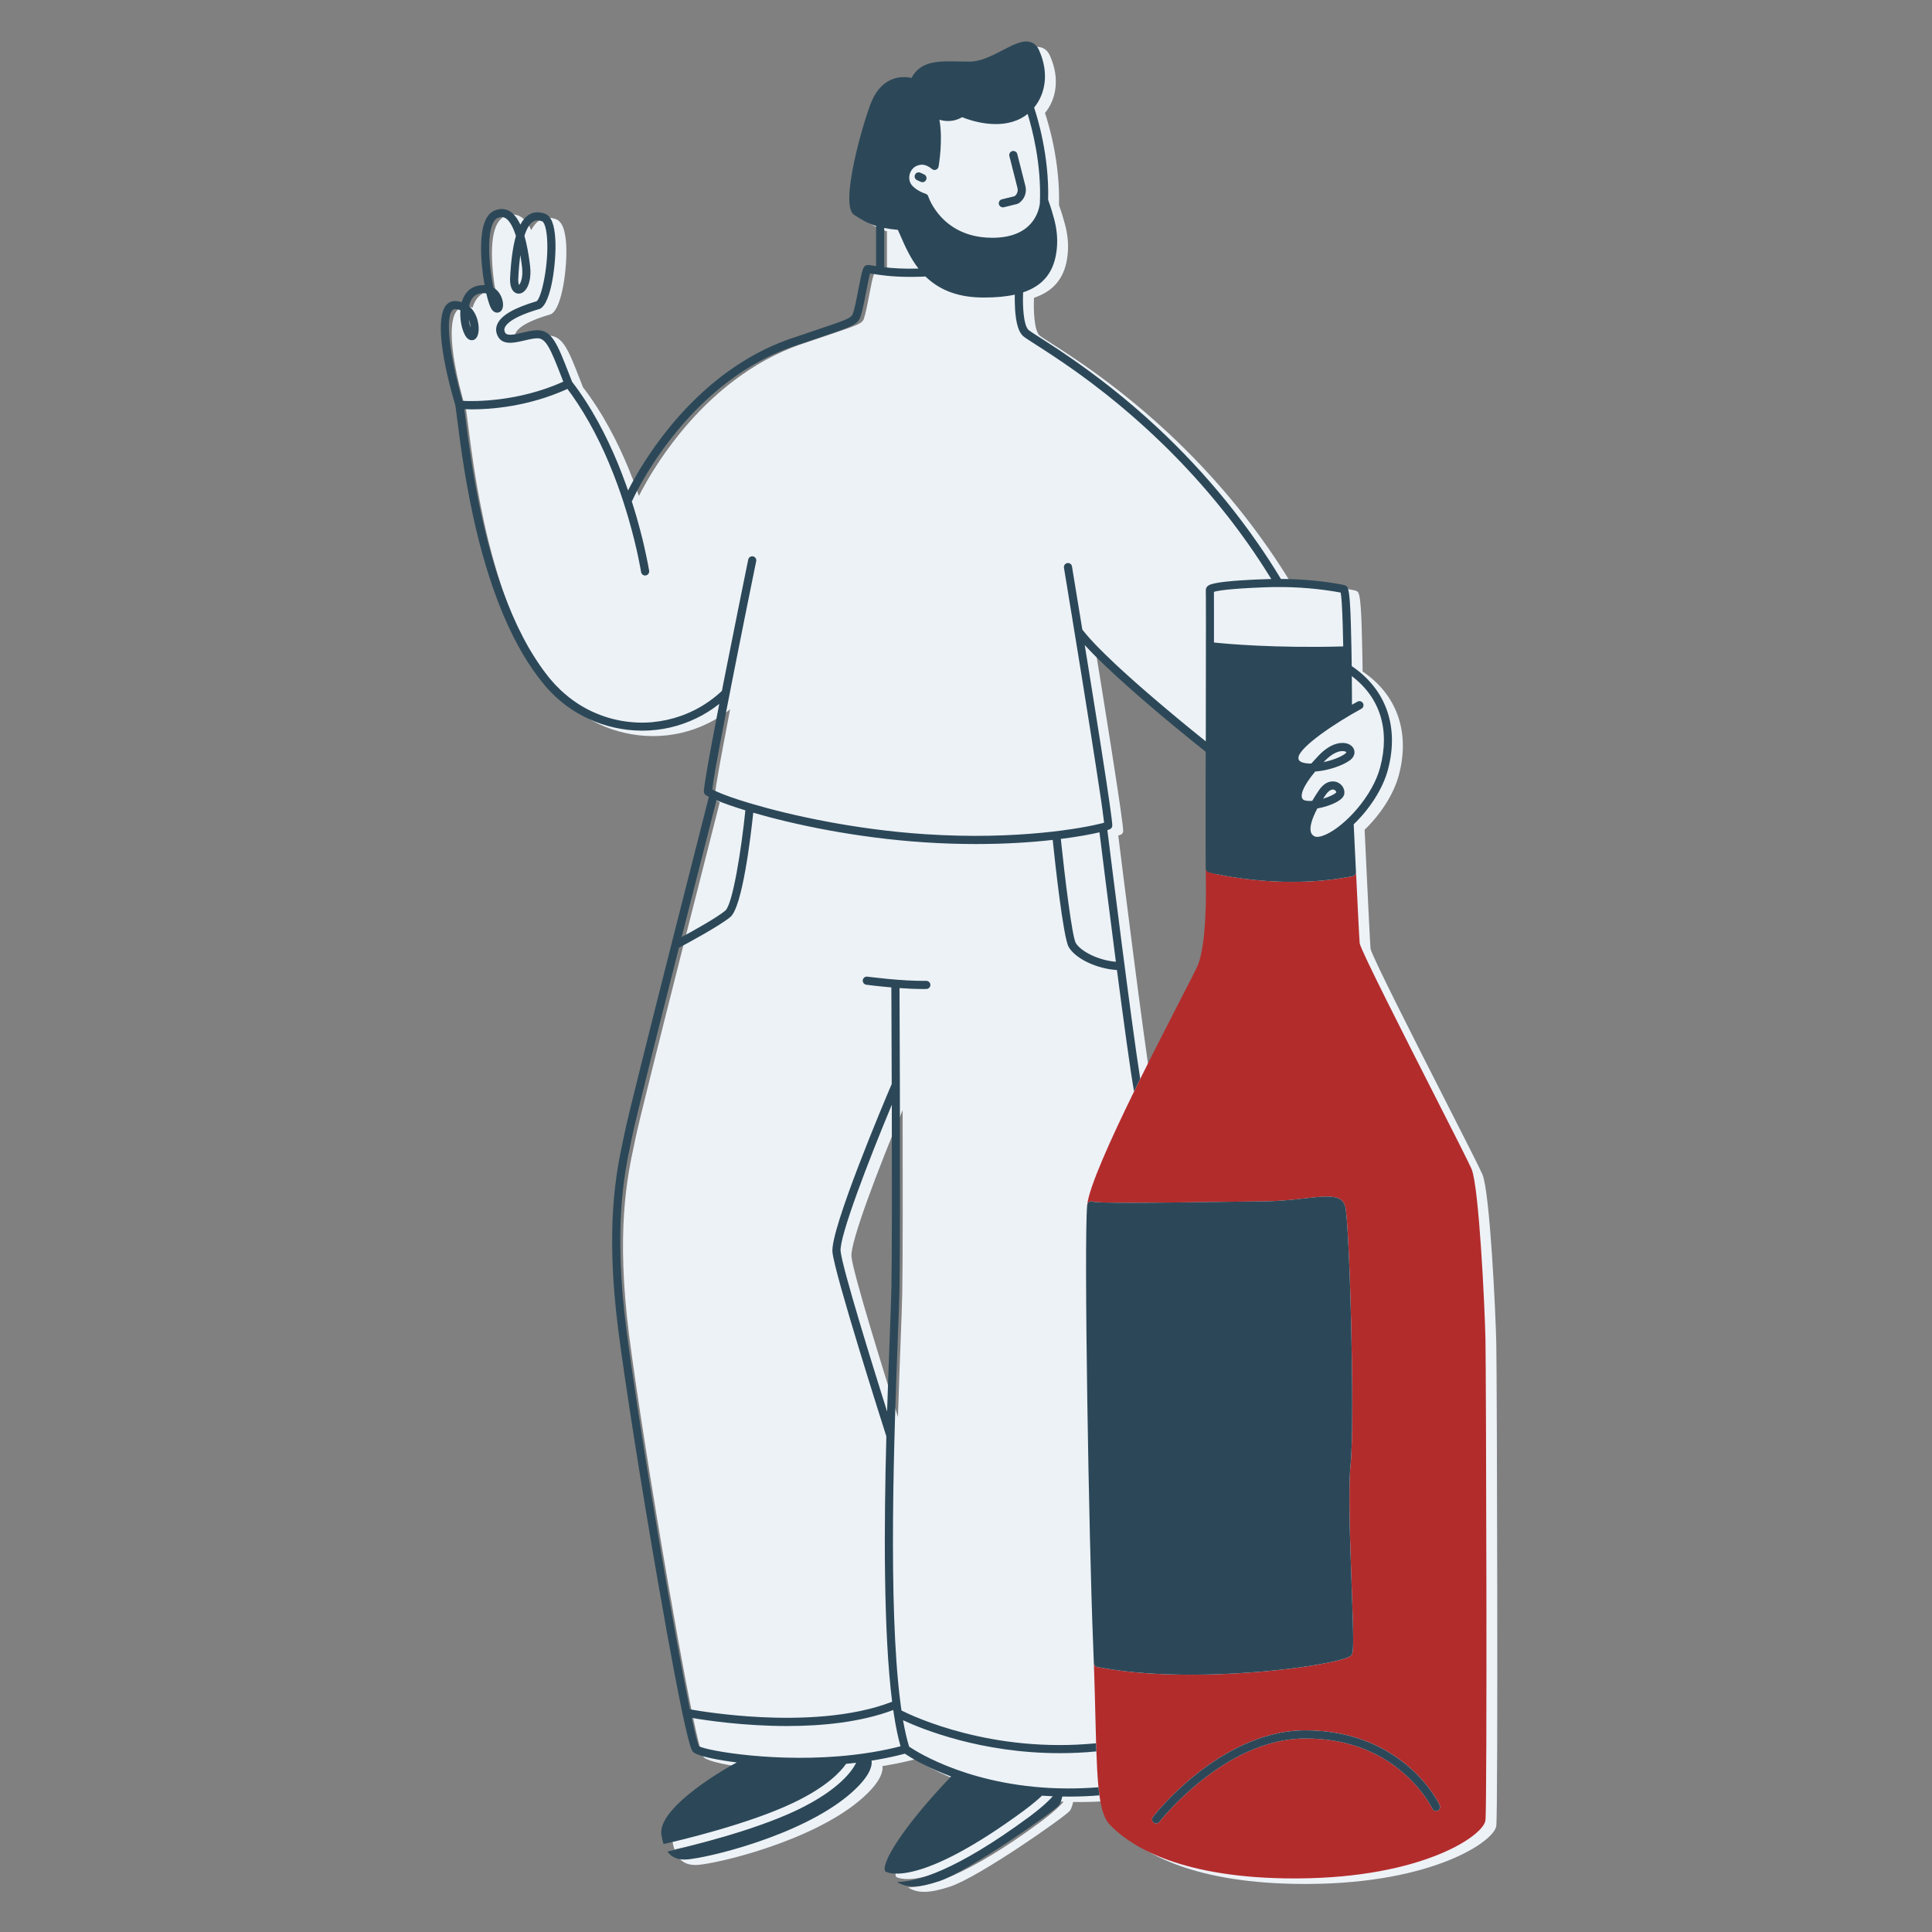 <?xml version="1.0" encoding="UTF-8"?>
<svg xmlns="http://www.w3.org/2000/svg" version="1.1" viewBox="0 0 800 800">
  <rect x="0" y="0" width="800" height="800" fill="#808080" stroke="none"/>
  <defs>
    <style>
      .cls-1 {
        fill: #2c4858;
      }

      .cls-2 {
        fill: #edf2f7;
      }

      .cls-3 {
        fill: #b32c2c;
      }
    </style>
  </defs>
  <!-- Generator: Adobe Illustrator 28.7.0, SVG Export Plug-In . SVG Version: 1.2.0 Build 45)  -->
  <g>
    <g id="Layer_1">
      <g>
        <path class="cls-2" d="M619.6,556.96c-.3-13.97-2.67-63.32-5.76-70.65-1.04-2.49-7.28-14.74-15.17-30.24-12.18-23.94-30.58-60.1-31.16-63.22-.19-2.27-.9-16.71-1.51-29.43v-.04c-.46-9.55-.87-18.11-.94-19.8,6.23-5.98,11.97-14.34,14.18-22.65,4.71-17.7-.75-33.26-15.01-42.87-.03-2.1-.07-4.26-.1-6.43v-.14c-.07-4.17-.16-7.68-.25-10.63-.11-3.85-.25-6.78-.4-8.98-.46-6.62-1.08-6.87-1.94-7.21-.4-.17-1.17-.38-4.02-.84-7.37-1.19-14.95-1.82-22.61-1.85-1.57-2.6-3.17-5.15-4.78-7.63-1.55-2.37-3.11-4.7-4.69-6.98-2.14-3.1-4.32-6.1-6.51-9.02-4.15-5.53-8.36-10.73-12.6-15.63-2.66-3.08-5.33-6.05-7.99-8.88-4.85-5.18-9.68-9.97-14.38-14.36-3.33-3.11-6.59-6.02-9.77-8.75-6.64-5.69-12.89-10.57-18.5-14.69-4.82-3.55-9.17-6.54-12.84-8.99-2.94-1.95-5.47-3.57-7.47-4.85-2.39-1.53-4.66-2.98-5.07-3.41-.47-.51-.87-1.34-1.17-2.37-.7-2.35-.99-5.78-1.05-9.01-.02-1.45,0-2.85.06-4.1,8.62-2.89,13.06-8.79,13.96-18.14.39-3.98,0-8.14-1.15-12.36-1.27-4.66-2.19-7.14-2.45-7.84.49-18.24-4.49-34.27-5.81-38.17,4.54-5.52,6.35-14.09,2.09-23.67-.76-1.73-1.91-2.87-3.38-3.39-3.21-1.12-7.16.92-11.72,3.29-4.27,2.21-9.11,4.73-13.65,4.73-1.56,0-3.06-.03-4.47-.06-8.76-.17-15.79-.3-19.65,6.82-1.84-.4-5.11-.75-8.53.78-3.81,1.71-6.7,5.24-8.59,10.46-2.79,7.74-5.62,18.1-7.19,26.39-3.19,16.71-.26,18.56.84,19.26,2.69,1.7,5.15,3.25,8.82,4.39v16.64c-.46-.07-.87-.13-1.24-.2-1.45-.25-2.06-.35-2.64-.2-1.51.37-1.83,1.62-3.47,10.12-.24,1.25-.48,2.51-.72,3.7-.34,1.72-.69,3.3-1.01,4.49l-.16.56c-.48,1.81-.67,2.53-3.76,3.83-2.03.86-5.35,1.98-10.83,3.83-2.55.85-5.53,1.87-8.99,3.05-4.76,1.48-9.28,3.33-13.54,5.43-5.36,2.63-10.32,5.69-14.9,8.99-6.21,4.47-11.72,9.42-16.55,14.42-2.82,2.93-5.42,5.89-7.78,8.78-4.35,5.33-7.9,10.45-10.7,14.86-2.22,3.52-3.96,6.57-5.21,8.92-.47.88-.88,1.66-1.21,2.33-.27-.78-.55-1.56-.83-2.36-1.06-2.93-2.21-5.97-3.47-9.03-2.3-5.56-4.96-11.26-8.01-16.84-1.63-2.98-3.37-5.92-5.24-8.8-1.75-2.73-3.63-5.39-5.61-7.97-.46-1.18-.9-2.31-1.33-3.39-4.65-11.97-6.99-17.97-12.93-17.97-1.99,0-4.17.51-6.27,1.01-3.89.91-6.5,1.4-7.24-.08-.37-.73-.39-1.37-.09-2.07.64-1.48,3.36-4.45,14.31-7.65.09-.02.18-.06.26-.1,4.76-2.31,6.82-19.84,6.35-28.61-.34-6.3-1.73-9.81-4.28-10.74-2.65-.95-4.9-.79-6.88.54-1.27.84-2.37,2.16-3.33,3.98-1.28-2.76-2.79-4.63-4.54-5.63-1.91-1.08-4.1-1.12-6.34-.12-2.58,1.15-4.26,4.19-4.98,9.05-.73,4.94-.49,12.05.67,19.47.08.54.21,1.34.38,2.28-.8-.04-1.64,0-2.51.17-3.44.63-5.89,3.07-6.96,6.88-.66-.22-1.35-.37-2.07-.45-1.81-.18-3.36.43-4.48,1.78-1.83,2.2-5.1,10.64,3.94,41.57,0,.02.01.04.01.07.21,1.44.45,3.37.75,5.72.12,1,.26,2.08.42,3.22.48,3.81,1.09,8.42,1.89,13.59.44,2.85.93,5.87,1.48,9.02.81,4.57,1.75,9.44,2.84,14.46.65,2.94,1.36,5.96,2.12,9,.94,3.75,1.99,7.55,3.14,11.35.91,3.05,1.89,6.09,2.94,9.11,1.3,3.74,2.72,7.44,4.25,11.07,1.31,3.09,2.71,6.12,4.19,9.08,2.38,4.71,4.99,9.2,7.87,13.38,1.54,2.24,3.16,4.37,4.84,6.4.72.88,1.47,1.72,2.25,2.53,3.34,3.54,7.08,6.56,11.17,9.01t.02.01c6.38,3.82,13.56,6.28,21.14,7.16,2.02.22,4.03.35,6.05.35,7.82,0,15.44-1.75,22.4-5.14h.01c3.26-1.57,6.37-3.51,9.28-5.79.07-.06.12-.1.19-.15-.42,2.12-.82,4.21-1.2,6.26-.61,3.11-1.17,6.11-1.69,8.93-.78,4.1-1.46,7.82-2,10.98-.71,4.02-1.2,7.14-1.4,8.93-.06.46-.09.84-.1,1.12-.02.55.24,1.08.67,1.42.34.25.81.54,1.42.85-1.63,6.42-8.33,32.66-15.43,60.72,0,.02-.01.04-.01.07-.04.11-.07.24-.1.36h0c-8.83,34.87-18.26,72.38-19.36,78.05-.2,1.01-.44,2.14-.71,3.38-2.6,12.28-7.45,35.15-1.89,78.34,2.88,22.39,9.43,64.02,16.32,103.61,2.89,16.6,5.19,29.3,7.05,39,1.27,6.65,2.33,11.91,3.2,16.06,3.15,14.86,4.05,15.63,4.51,16.02,1.23,1.06,5.78,2.35,12.51,3.44,1.69.27,3.52.54,5.46.78-9.75,5.21-32.77,19.85-31.22,29.91.22,1.48.54,2.78.93,3.88,6.53-1.47,35.23-8.24,53.75-17.1,13.75-6.57,19.52-12.8,21.8-16.11,1.39-.12,2.78-.28,4.17-.45-1.37,2.89-6.66,11.07-24.51,19.61-18.13,8.66-45.67,15.34-53.64,17.16,2.54,3.48,6.32,3.59,9.65,3.1l.31-.04c11.99-1.63,50.47-11.64,68.42-29.45,6.06-6,6.42-9.69,6.15-11.26,1.12-.18,2.25-.37,3.36-.57,3.53-.64,7.01-1.4,10.44-2.31,1.8,1.23,7.12,4.61,15.75,8.11,1.08.44,2.2.89,3.38,1.33-19.74,20.61-29.41,36.31-27.19,39.35,1.34.76,14.28,6.49,57.47-25.3,3.63-2.73,5.94-4.73,7.39-6.1,1.45.1,2.92.18,4.43.24-1.04,1.27-3.69,3.98-9.81,8.57-30.33,22.33-46.53,26.88-54.65,26.92,3.94,2.45,8.65,2.56,17.4-.31,12.01-3.94,47.53-28.87,49.67-31.43.65-.93,1.08-2.4,1.33-3.63.89.01,1.79.02,2.7.02h.74c3.82-.02,7.8-.17,11.93-.51.81,5.88,2.08,9.83,4.2,12.08.36.38.74.76,1.15,1.16,8.66,8.46,29.37,21.2,75.45,21.2.56,0,1.15-.01,1.72-.01,51.05-.35,76.32-17.5,77.32-23.96.79-5.11.29-186.33.02-199.15ZM373.6,535.49c-.08,4.18-.34,11.08-.67,19.8-.34,8.89-.74,19.65-1.11,31.45-5.91-18.76-18.55-59.41-19.25-66.41-.6-5.9,11.38-37.07,21.2-60.64.07,28.85.08,62.37-.17,75.8ZM462.4,278.17c3.08,2.92,6.42,5.97,9.82,8.99h.01c13.57,12.06,28.16,23.71,31.52,26.37-.03,21.97-.06,42.31,0,48.28v.04c.01.55.01.97.02,1.26.44,19.49-.82,33.46-3.54,39.38-.9,1.94-3.43,6.87-6.93,13.68-4.64,9.02-10.71,20.81-16.65,32.81-3.66-23.09-12.25-92.18-13.6-102.99.63-.2,1.04-.37,1.25-.49.48-.3.79-.84.79-1.43,0-.97-.44-4.42-1.17-9.53-.37-2.61-.82-5.64-1.33-9-.69-4.49-1.47-9.56-2.31-14.95-.45-2.91-.93-5.91-1.42-8.97-.75-4.75-1.53-9.62-2.31-14.46-.48-3.02-.97-6.03-1.45-8.99-.48-3.01-.97-5.96-1.43-8.82,2.47,2.71,5.45,5.7,8.73,8.82Z"></path>
        <path class="cls-3" d="M615.1,554.71c-.3-13.97-2.67-63.32-5.76-70.65-1.05-2.49-7.28-14.74-15.17-30.24-12.18-23.94-30.58-60.1-31.16-63.22-.19-2.27-.9-16.71-1.51-29.43,0,.8-.56,1.51-1.37,1.66-.64.12-1.27.25-1.91.35-8.08,1.45-15.96,1.97-23.18,1.97-15.27,0-27.57-2.35-32.36-3.42-1.37-.3-2.12-.51-2.17-.52-.74-.2-1.24-.88-1.25-1.61.01.55.01.97.02,1.26.44,19.49-.82,33.46-3.54,39.38-.9,1.94-3.43,6.87-6.93,13.68-4.64,9.02-10.71,20.81-16.65,32.81-.85,1.73-1.71,3.46-2.55,5.2-9.82,20.05-18.68,39.67-19.41,46.97.04-.24.12-.46.26-.67.46-.72,1.38-.97,2.14-.62.24.06.64.11,1.19.16,6.6.56,34.34.16,51.5-.09,7.23-.1,13.64-.19,18.02-.22,6.47-.04,12.35-.71,17.07-1.24,9.06-1.03,15.04-1.71,16.57,3,1.17,3.6,2.16,32.61,2.55,49.19.53,21.97.74,48.8-.26,58.25-1.01,9.66-.2,31.69.44,49.38.88,23.89.88,28-.03,29.32-1.97,2.82-33.77,8.11-66.49,8.11-12.69,0-25.5-.8-36.77-2.83-.71-.12-1.4-.26-2.09-.39-.78-.16-1.34-.83-1.36-1.61.06,1.64.11,3.25.16,4.83.2,5.99.34,11.55.46,16.7.1,4.18.2,8.07.31,11.65.03,1.16.07,2.28.11,3.37.2,5.76.46,10.69.87,14.84.11,1.18.25,2.29.39,3.35.81,5.88,2.08,9.83,4.2,12.08.36.38.74.76,1.15,1.16,8.66,8.46,29.37,21.2,75.45,21.2.56,0,1.15-.01,1.72-.01,51.05-.35,76.32-17.5,77.32-23.96.79-5.11.29-186.33.02-199.15ZM595.36,749.73c-.84.39-1.84.03-2.25-.81-.03-.08-3.53-7.43-11.79-14.64-10.93-9.57-24.63-14.42-40.71-14.42h-.39c-33.21.16-59.88,34.19-60.15,34.53-.33.44-.83.66-1.34.66-.36,0-.72-.12-1.02-.36-.74-.56-.88-1.62-.3-2.36.28-.36,7.01-9.02,18.11-17.82,10.3-8.18,26.43-17.93,44.68-18.02h.4c21.15,0,35.08,8.34,43.07,15.36,8.73,7.68,12.35,15.32,12.5,15.64.39.84.03,1.84-.81,2.24Z"></path>
        <g>
          <path class="cls-1" d="M421.23,63.79c-.22-.91-1.15-1.45-2.05-1.23-.9.22-1.45,1.15-1.22,2.05l3.36,13.26c.31,1.27-.16,2.58-1.19,3.36l-5.28,1.31c-.9.22-1.45,1.13-1.22,2.05.19.76.88,1.27,1.63,1.27.13,0,.27-.01.42-.04l5.56-1.38c.18-.05.35-.12.49-.21,2.4-1.53,3.56-4.42,2.87-7.18l-3.36-13.25Z"></path>
          <path class="cls-1" d="M452.64,680.81c.11,2.65.2,5.24.29,7.74v.08c.02.78.58,1.45,1.36,1.61.69.13,1.38.27,2.09.39,11.27,2.03,24.08,2.83,36.77,2.83,32.72,0,64.52-5.29,66.49-8.11.91-1.31.91-5.43.03-29.32-.64-17.69-1.45-39.71-.44-49.38,1-9.45.79-36.28.26-58.25-.39-16.57-1.38-45.59-2.55-49.19-1.54-4.71-7.52-4.03-16.58-3-4.72.53-10.6,1.19-17.07,1.24-4.38.03-10.8.12-18.02.22-17.16.25-44.9.65-51.5.09-.55-.04-.96-.1-1.19-.16-.75-.35-1.67-.1-2.13.62-.13.21-.21.44-.26.67-.01.03-.01.06-.01.08-1.42,15.22.7,138.78,2.46,181.83Z"></path>
          <path class="cls-1" d="M559.72,275.8c-.03-2.1-.07-4.26-.1-6.43v-.13c-.07-4.17-.16-7.68-.25-10.63-.11-3.85-.25-6.78-.4-8.98-.46-6.62-1.08-6.87-1.94-7.21-.4-.17-1.17-.38-4.02-.84-7.37-1.19-14.95-1.82-22.61-1.85-1.57-2.6-3.17-5.15-4.78-7.63-1.55-2.37-3.11-4.7-4.69-6.98-2.14-3.1-4.31-6.1-6.51-9.02-4.15-5.53-8.36-10.73-12.6-15.63-2.66-3.08-5.33-6.05-7.99-8.88-4.85-5.18-9.68-9.97-14.38-14.36-3.33-3.11-6.59-6.02-9.77-8.75-6.64-5.69-12.89-10.57-18.5-14.69-4.82-3.55-9.17-6.54-12.84-8.99-2.94-1.96-5.47-3.57-7.47-4.85-2.39-1.53-4.66-2.98-5.07-3.41-.47-.51-.87-1.34-1.17-2.37-.7-2.35-.99-5.78-1.04-9.01-.02-1.45,0-2.85.06-4.1,8.62-2.89,13.06-8.79,13.96-18.14.39-3.98,0-8.14-1.15-12.36-1.27-4.66-2.19-7.14-2.45-7.84.49-18.24-4.49-34.27-5.81-38.17,4.54-5.52,6.35-14.09,2.09-23.67-.76-1.73-1.91-2.87-3.38-3.39-3.21-1.12-7.16.92-11.72,3.29-4.27,2.21-9.11,4.73-13.65,4.73-1.56,0-3.06-.03-4.47-.06-8.76-.17-15.79-.3-19.65,6.82-1.84-.4-5.11-.75-8.53.78-3.81,1.71-6.7,5.24-8.59,10.46-2.79,7.74-5.62,18.1-7.19,26.39-3.19,16.71-.26,18.56.84,19.26,2.69,1.7,5.15,3.25,8.82,4.39v16.64c-.46-.07-.87-.14-1.24-.2-1.45-.25-2.06-.35-2.64-.2-1.51.37-1.83,1.62-3.47,10.12-.24,1.25-.48,2.51-.72,3.7-.34,1.72-.69,3.3-1.01,4.49l-.16.56c-.48,1.81-.67,2.53-3.76,3.83-2.03.86-5.35,1.98-10.83,3.83-2.55.85-5.53,1.87-8.99,3.05-4.76,1.48-9.28,3.33-13.54,5.43-5.36,2.63-10.32,5.69-14.9,8.99-6.21,4.47-11.72,9.42-16.55,14.42-2.82,2.93-5.42,5.89-7.78,8.78-4.35,5.33-7.9,10.45-10.7,14.86-2.22,3.52-3.96,6.57-5.21,8.92-.47.88-.88,1.66-1.21,2.33-.27-.78-.55-1.56-.83-2.36-1.06-2.93-2.21-5.97-3.47-9.03-2.3-5.56-4.96-11.26-8.01-16.84-1.63-2.98-3.37-5.92-5.24-8.8-1.75-2.73-3.63-5.39-5.61-7.97-.46-1.18-.9-2.31-1.33-3.39-4.65-11.97-6.99-17.97-12.93-17.97-1.99,0-4.17.51-6.27,1.01-3.89.91-6.5,1.4-7.24-.08-.37-.73-.39-1.37-.09-2.07.64-1.48,3.36-4.45,14.31-7.65.09-.02.18-.06.26-.1,4.76-2.31,6.82-19.84,6.35-28.61-.34-6.3-1.73-9.81-4.28-10.74-2.65-.95-4.9-.79-6.88.54-1.27.84-2.37,2.16-3.33,3.98-1.28-2.76-2.79-4.63-4.54-5.63-1.91-1.08-4.1-1.12-6.34-.12-2.58,1.15-4.26,4.19-4.98,9.05-.73,4.94-.49,12.05.67,19.47.08.54.21,1.34.38,2.28-.8-.04-1.64,0-2.51.17-3.44.63-5.89,3.07-6.96,6.88-.66-.22-1.35-.37-2.07-.45-1.81-.18-3.36.43-4.48,1.78-1.83,2.2-5.1,10.64,3.94,41.57,0,.02.01.04.01.07.21,1.44.45,3.37.75,5.72.12,1,.26,2.08.42,3.22.48,3.81,1.09,8.42,1.89,13.59.44,2.85.93,5.87,1.48,9.02.81,4.57,1.75,9.44,2.84,14.46.65,2.94,1.36,5.96,2.12,9,.94,3.75,1.99,7.55,3.14,11.35.91,3.05,1.89,6.09,2.94,9.11,1.3,3.74,2.72,7.44,4.25,11.07,1.31,3.09,2.71,6.12,4.19,9.08,2.38,4.71,4.99,9.2,7.87,13.38,1.54,2.24,3.16,4.37,4.84,6.4.72.88,1.47,1.72,2.25,2.53,3.34,3.54,7.08,6.56,11.17,9.01t.02.01c6.38,3.82,13.56,6.28,21.14,7.16,2.02.22,4.03.35,6.05.35,7.82,0,15.44-1.75,22.4-5.14h.01c3.26-1.57,6.37-3.51,9.28-5.79.07-.06.12-.1.19-.15-.42,2.12-.82,4.21-1.2,6.26-.61,3.11-1.17,6.11-1.69,8.93-.78,4.1-1.46,7.82-2,10.98-.71,4.02-1.2,7.14-1.4,8.93-.06.46-.09.84-.1,1.12-.02.55.24,1.08.67,1.42.34.25.81.54,1.42.85-1.63,6.42-8.33,32.66-15.43,60.72,0,.02-.01.04-.01.07-.04.11-.07.24-.1.36h0c-8.83,34.87-18.26,72.38-19.36,78.05-.2,1.01-.44,2.14-.71,3.38-2.6,12.28-7.45,35.15-1.89,78.34,2.88,22.39,9.43,64.02,16.32,103.61,2.89,16.6,5.19,29.3,7.05,39,1.27,6.65,2.33,11.91,3.2,16.06,3.15,14.86,4.05,15.63,4.51,16.02,1.22,1.06,5.78,2.35,12.51,3.44,1.69.27,3.52.54,5.46.78-9.75,5.21-32.77,19.85-31.22,29.91.22,1.48.54,2.78.93,3.88,6.53-1.47,35.23-8.24,53.75-17.1,13.75-6.57,19.52-12.8,21.8-16.11,1.39-.12,2.78-.28,4.17-.45-1.37,2.89-6.66,11.07-24.51,19.61-18.13,8.66-45.67,15.34-53.64,17.16,2.54,3.48,6.32,3.59,9.65,3.1l.31-.04c11.99-1.63,50.47-11.64,68.42-29.45,6.06-6,6.42-9.69,6.15-11.26,1.12-.18,2.25-.37,3.36-.57,3.53-.64,7.01-1.4,10.44-2.31,1.8,1.23,7.12,4.61,15.75,8.11,1.08.44,2.2.89,3.38,1.33-19.74,20.61-29.41,36.31-27.19,39.35,1.34.76,14.28,6.49,57.47-25.3,3.63-2.73,5.94-4.73,7.39-6.1,1.45.1,2.92.18,4.43.24-1.05,1.27-3.69,3.98-9.81,8.57-30.33,22.33-46.53,26.88-54.65,26.92,3.94,2.45,8.65,2.56,17.4-.31,12.01-3.94,47.53-28.87,49.67-31.43.65-.93,1.08-2.4,1.33-3.63.89.01,1.79.02,2.7.02h.74c3.82-.02,7.8-.17,11.93-.51-.15-1.06-.28-2.17-.39-3.35-4.52.36-8.86.51-13.01.49-38.66-.19-61.97-15-65.38-17.32-.96-3.1-1.79-6.78-2.52-10.92,8.19,3.8,32.53,13.63,64.86,13.63,4.88,0,9.96-.21,15.18-.73-.04-1.09-.08-2.21-.11-3.37-43.04,4.23-75.4-10.97-80.57-13.56-.13-.88-.26-1.78-.38-2.69,0-.07-.01-.12-.02-.19-5.35-40.66-2.55-113.95-1.09-152.2.34-8.75.6-15.65.67-19.88.27-14.75.22-53.7.15-84.12v-.03c-.06-21.1-.13-38.08-.15-40.04,3.21.22,6.61.39,9.73.39.47,0,.94,0,1.4-.01.93-.02,1.67-.79,1.65-1.72-.01-.92-.81-1.65-1.71-1.65-9.98.18-24.25-1.73-24.38-1.74-.92-.13-1.78.52-1.9,1.44-.12.93.53,1.78,1.45,1.9.33.05,4.76.63,10.39,1.12,0,.03-.01.06-.01.09,0,.42.09,17.88.15,39.89-3.2,7.51-25.47,60.21-24.54,69.6.93,9.25,20.64,71.06,22.32,76.31-.98,36.86-1.24,80.94,2.39,109.89-17,6.62-38.77,7.15-54.21,6.39-14.38-.71-26.03-2.62-29.53-3.25-.85-4.14-1.81-8.96-2.83-14.31-7.5-39.2-18.84-107.13-23.47-143.04-5.48-42.61-.71-65.12,1.85-77.21.27-1.26.51-2.4.71-3.43,1.08-5.51,10.41-42.66,19.19-77.35,3.19-1.69,16.59-8.88,21.28-12.72,5-4.09,8.47-33.35,9.51-43.2,16.82,4.88,42.44,10.38,70.74,12.25,7.62.51,14.81.72,21.52.72,12.37,0,23.09-.73,31.73-1.71.99,9.52,4.37,40.5,6.63,44.36,2.84,4.84,11.59,9,19.97,9.52h0c2.82,21.59,5.67,42.6,7.09,50.26.84-1.74,1.7-3.47,2.55-5.2-3.66-23.09-12.25-92.18-13.6-102.99.63-.2,1.05-.37,1.25-.49.48-.3.79-.84.79-1.43,0-.97-.44-4.42-1.17-9.53-.37-2.61-.82-5.64-1.33-9-.69-4.49-1.47-9.56-2.31-14.95-.45-2.91-.93-5.91-1.42-8.97-.75-4.75-1.53-9.62-2.31-14.46-.48-3.02-.97-6.03-1.45-8.99-.48-3.01-.97-5.96-1.43-8.82,2.47,2.71,5.45,5.7,8.73,8.82,3.08,2.92,6.42,5.97,9.82,8.99h.01c13.57,12.06,28.16,23.71,31.52,26.37-.03,21.97-.06,42.31,0,48.28v.04c.01.73.51,1.4,1.25,1.61.04.01.8.21,2.17.52,4.8,1.07,17.09,3.42,32.36,3.42,7.23,0,15.1-.52,23.18-1.97.64-.1,1.27-.23,1.91-.35.81-.16,1.37-.87,1.37-1.66v-.04c-.46-9.55-.87-18.11-.94-19.8,6.23-5.98,11.97-14.34,14.18-22.65,4.71-17.7-.75-33.26-15.01-42.87ZM369.11,533.25c-.08,4.18-.34,11.08-.67,19.8-.34,8.89-.74,19.65-1.11,31.45-5.91-18.76-18.55-59.41-19.25-66.41-.6-5.9,11.38-37.07,21.2-60.64.07,28.85.08,62.37-.17,75.8ZM325.91,714.71c14.52,0,30.51-1.56,43.97-6.63.06.44.12.87.19,1.29v.02c.02.16.04.3.07.45.76,5.05,1.69,9.51,2.75,13.25-3.62.93-7.27,1.7-10.95,2.33h-.03c-.16.03-.33.07-.48.09h-.01c-2.79.47-5.57.85-8.35,1.17-31.12,3.55-60.55-1.78-63.65-3.61-.58-1.15-1.63-5.33-3-11.73,5.94,1.02,21.6,3.37,39.49,3.37ZM377.33,70.66c1.07-1.71,2.58-2.26,3.93-2.44,2.34-.31,4.55,1.7,4.57,1.71.45.42,1.1.56,1.69.37.58-.2,1.01-.7,1.12-1.3.09-.51,1.9-10.92.35-19.42,2.43.72,5.87,1.01,9.41-1.05,3.26,1.31,15.01,5.43,24.34.48.98-.52,1.9-1.12,2.78-1.83,1.75,5.66,5.8,20.69,5.07,36.93v.1c-.45,3.53-3.16,14.25-19.7,14.25-.13,0-.28-.01-.42-.01-20.29-.21-25.88-16.44-26.1-17.14-.17-.52-.58-.92-1.11-1.09-1.45-.45-5.45-2.19-6.44-4.84-.47-1.28-.51-3.1.52-4.72ZM366.14,94.39c1.64.34,3.51.6,5.65.79.36.79.72,1.62,1.1,2.48,1.79,4.11,3.96,9.09,7.44,13.55-6.21.18-10.87-.16-14.19-.55v-16.27ZM215.46,105.61c.25,1.46.47,3.07.69,4.82.54,4.46-.58,6.87-1.22,7.57-.16-.34-.35-1.03-.35-2.29.19-3.97.49-7.3.89-10.1ZM191.53,166c-5.37-18.71-7.16-34.02-4.3-37.44.4-.47.87-.65,1.55-.57.66.07,1.28.22,1.85.47-.34,4.99,1.19,10.32,3.15,11.84.88.69,1.96.76,2.81.21,1.81-1.16,1.91-4.71,1.25-7.52-.62-2.62-1.88-4.74-3.6-6.2.03-.17.07-.34.11-.49.69-2.76,2.17-4.37,4.4-4.79.98-.18,1.84-.18,2.61,0,.7,3.07,1.66,6.27,2.8,7.24,1.14.99,2.3.8,3,.28,1.53-1.12,1.37-3.93.43-6.11-.74-1.72-1.88-3.01-3.3-3.84-1.43-7.11-2.55-17.72-.99-24.24.6-2.46,1.51-4.02,2.65-4.53,1.27-.57,2.33-.57,3.3-.02,1.12.64,2.82,2.43,4.38,7.41-1.27,4.43-2.08,10.38-2.44,17.93,0,3.67,1.22,5.08,2.26,5.63.99.52,2.15.42,3.16-.28,2.35-1.62,3.48-5.91,2.88-10.95-.6-4.92-1.37-9.03-2.34-12.39,1.1-3.43,2.37-5.08,3.49-5.83,1.06-.7,2.25-.75,3.87-.17.54.2,1.65,1.92,2.02,7.01.75,10.64-2.25,24.67-4.34,26.09-9.36,2.76-14.69,5.87-16.26,9.48-.71,1.61-.65,3.3.16,4.92,1.99,3.98,6.8,2.84,11.04,1.85,1.92-.46,3.9-.92,5.49-.92,3.49,0,5.42,4.56,9.8,15.82.27.7.55,1.42.83,2.16-18.8,8.46-37.08,8.18-41.72,7.94ZM194.12,132.36c.46,1.17.67,2.34.72,3.3-.29-.91-.56-2.05-.72-3.3ZM300.28,377.12c-3.56,2.92-12.96,8.16-18.02,10.9,6.6-26.06,12.66-49.87,14.41-56.65,2.9,1.2,6.96,2.64,11.97,4.18-1.66,16.22-5.25,39.04-8.35,41.57ZM462.06,398.25c-7.62-.65-14.65-4.47-16.61-7.8-1.52-2.61-4.53-27.16-6.19-43.07,7.07-.89,12.5-1.91,16.01-2.74.85,6.89,3.75,30.19,6.79,53.61ZM501.8,241.84c-.09.02-.18.06-.26.08-.08.02-.16.04-.22.08-.16.03-.28.09-.4.15-.02,0-.03.01-.04.02-.11.04-.21.09-.29.15-.04.02-.09.04-.13.08-.1.06-.19.11-.26.18-.08.04-.13.1-.19.15-.02.02-.04.04-.06.07-.03.03-.08.07-.1.11-.38.44-.58.98-.55,1.54.02.26.03,1.63.03,3.82.01,1.34.01,2.99.01,4.92.01,1.48.01,3.11.01,4.9v3.15c-.01.8-.01,1.64-.01,2.49v3.47s-.02.1-.03.16c-.02.19-.01.37.03.55-.01,2.6-.01,5.35-.01,8.18s-.01,5.84-.01,8.87c-.01,1.47-.01,2.98-.01,4.48-.01,3.43-.01,6.89-.01,10.35,0,2.4-.01,4.81-.01,7.2-3.55-2.84-10.15-8.19-17.54-14.44-.12-.1-.24-.2-.36-.31-.43-.36-.87-.72-1.29-1.09-.27-.22-.54-.46-.81-.69-.3-.26-.6-.52-.9-.78-.42-.35-.83-.71-1.25-1.06-.17-.16-.35-.3-.53-.46-.54-.46-1.07-.92-1.61-1.39-.08-.07-.16-.13-.24-.2-.63-.55-1.26-1.09-1.89-1.64h-.01c-.91-.8-1.81-1.6-2.71-2.39-2.49-2.21-4.96-4.44-7.3-6.61-.11-.1-.21-.2-.31-.29-.27-.26-.54-.52-.82-.76-.27-.26-.55-.53-.82-.79-2.45-2.3-4.73-4.54-6.76-6.63-.26-.27-.49-.53-.75-.79-.21-.24-.44-.46-.65-.69-.33-.36-.64-.7-.96-1.05-.12-.12-.25-.26-.36-.38-.33-.37-.64-.72-.94-1.07-.1-.11-.19-.21-.28-.33-.1-.11-.21-.24-.3-.34-.24-.27-.45-.53-.66-.8-.03-.03-.07-.08-.11-.12-.34-.42-.66-.82-.96-1.2-1.9-11.56-3.4-20.79-4.02-24.51-.04-.28-.09-.54-.12-.75-.07-.43-.12-.73-.15-.89-.15-.92-1.01-1.54-1.93-1.38-.92.15-1.54,1.01-1.39,1.93.12.76.25,1.55.38,2.34.26,1.54.52,3.14.79,4.78.61,3.71,1.26,7.66,1.93,11.79h.01c.17,1.06.35,2.15.52,3.24.88,5.37,1.79,10.97,2.71,16.61.11.7.22,1.38.34,2.08.48,3,.97,6,1.45,8.99.1.66.2,1.33.31,1.99.9,5.62,1.79,11.14,2.62,16.4.04.35.1.7.16,1.03,1.56,9.91,2.94,18.8,3.92,25.46.13.85.25,1.67.37,2.46.17,1.2.33,2.29.46,3.3.31,2.26.54,3.99.65,5.1-.21.07-.45.12-.72.2h-.03c-.07.02-.13.03-.19.06-7.39,1.9-34.7,7.06-73.32,4.49-28.73-1.91-55.11-7.71-71.6-12.57-.2-.1-.42-.18-.65-.2h-.06c-6.39-1.91-11.24-3.66-14.07-4.97-.18-.08-.36-.16-.52-.25-.01,0-.03-.01-.04-.01-.39-.19-.74-.37-1.03-.54,0-.04.01-.09.01-.13.18-1.66.63-4.51,1.28-8.2.13-.8.28-1.63.44-2.49.49-2.78,1.07-5.89,1.71-9.28.53-2.82,1.1-5.82,1.7-8.93.07-.4.16-.82.22-1.21.6-3.06,1.2-6.2,1.83-9.38,0-.01.01-.02.01-.04.11-.6.24-1.19.35-1.79.07-.36.14-.71.2-1.07,1.15-5.82,2.31-11.72,3.44-17.36.16-.76.3-1.54.46-2.28.12-.62.24-1.2.36-1.8.26-1.29.51-2.56.76-3.82.22-1.14.45-2.28.67-3.37.72-3.55,1.39-6.85,1.98-9.8.73-3.6,1.35-6.64,1.81-8.92.01-.03.02-.07.02-.1.56-2.78.91-4.43.93-4.53.18-.91-.4-1.8-1.31-1.99-.91-.19-1.8.4-1.99,1.31-.07.3-.25,1.23-.54,2.62-.27,1.34-.64,3.12-1.07,5.27-.26,1.25-.54,2.62-.83,4.1-.63,3.08-1.34,6.61-2.11,10.45-.11.52-.21,1.05-.31,1.58-.58,2.87-1.18,5.88-1.8,8.99-.76,3.81-1.55,7.75-2.34,11.73-.42,2.05-.82,4.1-1.23,6.17-.22,1.16-.45,2.33-.67,3.48-.53.51-1.65,1.56-3.31,2.85-.63.48-1.27.96-1.91,1.42-.19.12-.37.25-.56.37-.46.33-.92.63-1.38.93-.25.16-.51.3-.75.46-.4.25-.81.49-1.22.73-.29.17-.6.33-.89.49-.36.2-.73.39-1.09.58-.35.18-.7.35-1.06.52-.3.15-.62.29-.93.44-.4.19-.82.37-1.24.54-.24.1-.48.2-.72.3-.49.2-.98.39-1.47.57-.15.04-.28.1-.43.15-3.79,1.35-7.7,2.2-11.63,2.57-.2.02-.39.04-.6.07-.38.02-.78.04-1.16.07-.36.02-.71.04-1.07.06-.35.01-.7.01-1.04.01-.39.01-.79.01-1.18.01-.34,0-.66-.01-.99-.02-.42-.01-.82-.03-1.24-.06-.33-.02-.64-.04-.97-.07-.42-.03-.83-.07-1.25-.11-.32-.03-.64-.07-.96-.11-.42-.04-.83-.1-1.25-.17-.31-.04-.63-.09-.95-.15-.4-.07-.81-.15-1.21-.22-.33-.07-.65-.13-.97-.2-.39-.08-.79-.18-1.18-.27-.34-.09-.66-.17-1-.25-.36-.1-.73-.21-1.1-.31-.35-.1-.7-.2-1.04-.31-.31-.1-.63-.21-.94-.31-.39-.13-.79-.27-1.18-.42-.11-.03-.22-.08-.34-.12-1.2-.45-2.39-.96-3.56-1.49-.02-.01-.06-.02-.08-.04-.44-.2-.88-.43-1.31-.64-.24-.12-.47-.24-.72-.37-.38-.2-.76-.42-1.15-.64-.28-.15-.55-.3-.83-.46-.37-.22-.73-.45-1.1-.67-.27-.18-.55-.35-.82-.53-.37-.24-.73-.48-1.1-.74-.26-.18-.51-.35-.76-.54-.38-.27-.75-.55-1.12-.83-.22-.17-.45-.34-.67-.52-.39-.31-.79-.64-1.17-.97-.18-.15-.36-.3-.54-.46-.43-.36-.84-.74-1.26-1.12-.06-.04-.11-.09-.16-.13-.06-.06-.11-.11-.16-.16-.6-.56-1.18-1.15-1.75-1.74-.18-.18-.36-.36-.54-.55-.66-.71-1.31-1.44-1.94-2.19-.72-.85-1.42-1.74-2.1-2.64-.2-.27-.39-.54-.6-.8-.21-.29-.43-.56-.63-.84-.2-.27-.38-.56-.58-.83-.37-.54-.75-1.07-1.12-1.62-.38-.56-.75-1.11-1.11-1.69-.31-.48-.64-.98-.94-1.47-.39-.62-.76-1.25-1.15-1.88-.29-.48-.57-.98-.87-1.47-.35-.61-.7-1.24-1.04-1.87-.31-.57-.63-1.15-.93-1.72-.13-.25-.27-.48-.39-.73-.12-.24-.24-.48-.36-.73-.49-.94-.98-1.91-1.44-2.88-.22-.45-.44-.9-.65-1.35-1.37-2.91-2.65-5.89-3.85-8.92-.22-.55-.43-1.1-.64-1.65-.46-1.17-.9-2.36-1.33-3.54-.12-.35-.27-.69-.38-1.02-.06-.14-.09-.27-.13-.39-.48-1.36-.94-2.72-1.39-4.08-.07-.19-.12-.38-.19-.57-.4-1.27-.81-2.54-1.2-3.82-.03-.08-.06-.17-.08-.25-.06-.17-.1-.33-.15-.48-.49-1.63-.97-3.26-1.43-4.88-.06-.21-.11-.42-.17-.63-.49-1.76-.97-3.54-1.42-5.29-.01-.06-.03-.12-.04-.18-.09-.35-.17-.69-.26-1.03-.22-.89-.44-1.76-.65-2.65-.2-.81-.38-1.62-.57-2.43-.12-.49-.24-1-.35-1.49-.1-.46-.21-.93-.31-1.39-.12-.53-.22-1.03-.34-1.54-.02-.09-.03-.17-.06-.25-.79-3.64-1.48-7.19-2.11-10.61-.01-.08-.02-.16-.03-.24-.11-.6-.22-1.2-.33-1.79-.56-3.15-1.06-6.17-1.49-9.01-.74-4.8-1.34-9.11-1.81-12.78-.04-.4-.1-.79-.15-1.18-.16-1.2-.3-2.33-.43-3.36-.19-1.47-.36-2.79-.51-3.92.82.03,1.88.07,3.12.07,7.83,0,23.38-1.1,39.57-8.46.58.78,1.17,1.57,1.74,2.37.07.1.13.19.2.28,1.54,2.18,3.01,4.42,4.4,6.69.09.15.18.29.27.44.8,1.3,1.58,2.63,2.33,3.97.05.07.09.14.13.21.08.14.15.28.22.43.62,1.1,1.21,2.2,1.8,3.3.12.24.24.46.36.7.62,1.18,1.21,2.37,1.79,3.56.12.25.25.49.36.74.56,1.17,1.11,2.34,1.64,3.5.08.18.16.35.24.52.57,1.28,1.12,2.56,1.66,3.83.01.02.03.06.04.09,0,.02.01.04.02.07.62,1.47,1.21,2.93,1.79,4.38.02.08.06.15.09.22.54,1.39,1.07,2.79,1.57,4.16.02.07.04.13.08.2.03.09.07.19.1.29.38,1.06.75,2.11,1.12,3.16.02.09.07.19.1.29.38,1.11.74,2.2,1.1,3.28.03.12.08.25.11.37.33.99.63,1.96.92,2.91.06.17.11.34.16.51.31,1.01.61,2,.89,2.97.01.02.02.06.03.09.01.04.02.09.03.13,3.73,12.82,5.18,21.96,5.21,22.17.15.92,1,1.55,1.92,1.4.91-.13,1.54-.99,1.42-1.9v-.02c-.03-.12-.55-3.4-1.75-8.74-.08-.37-.17-.75-.26-1.14-.01-.08-.03-.16-.04-.24-.09-.35-.17-.71-.26-1.07-.01-.08-.03-.15-.04-.21-.1-.43-.2-.85-.31-1.29-.01-.06-.02-.1-.03-.16-.63-2.51-1.37-5.34-2.22-8.37-.1-.35-.2-.71-.3-1.07-.27-.94-.56-1.91-.87-2.9v-.02c-.36-1.17-.73-2.36-1.11-3.56.11-.12.21-.28.28-.45.04-.1,1.11-2.49,3.22-6.31.16-.3.35-.64.53-.96.03-.06.08-.12.11-.19.22-.39.45-.79.7-1.2.3-.54.63-1.09.98-1.66.03-.07.08-.13.11-.2.42-.67.84-1.38,1.29-2.1.06-.09.1-.17.16-.25.38-.62.78-1.24,1.19-1.89.11-.16.2-.31.31-.47,1.3-2,2.76-4.13,4.37-6.34.06-.08.1-.15.16-.22.26-.36.53-.71.8-1.07.13-.19.28-.38.42-.56.35-.47.71-.93,1.07-1.4.25-.33.51-.65.76-.98.19-.25.38-.49.58-.74.29-.36.57-.73.88-1.09.16-.19.3-.38.46-.57.45-.55.91-1.1,1.37-1.65.04-.04.09-.1.13-.15.07-.09.15-.18.22-.27.44-.52.89-1.03,1.34-1.55.16-.17.3-.35.46-.52.51-.57,1.02-1.15,1.54-1.72.21-.22.42-.45.63-.67.54-.58,1.08-1.16,1.64-1.74.16-.16.31-.33.47-.48.46-.48.93-.96,1.42-1.43.13-.13.26-.27.4-.4.08-.09.18-.18.27-.27.38-.38.79-.76,1.18-1.15.43-.4.84-.8,1.28-1.2.24-.23.48-.45.73-.67.35-.33.71-.64,1.07-.97.22-.2.45-.4.69-.61.62-.55,1.26-1.09,1.9-1.64.25-.21.51-.43.75-.63.37-.3.74-.61,1.11-.91.28-.23.56-.45.84-.67.46-.36.92-.73,1.39-1.09.46-.35.92-.71,1.39-1.06.36-.26.72-.52,1.08-.78.33-.25.66-.48,1-.73.37-.25.73-.51,1.1-.76.43-.29.88-.6,1.31-.89.26-.17.51-.34.76-.51.11-.08.24-.16.36-.24,1.11-.72,2.26-1.43,3.42-2.11.2-.12.42-.25.62-.36,1.17-.69,2.37-1.35,3.58-2,.18-.09.36-.19.55-.28,1.3-.69,2.63-1.34,3.99-1.97.09-.03.17-.08.26-.12,2.39-1.09,4.87-2.1,7.41-3,.13-.04.26-.1.39-.15.98-.34,1.98-.67,2.99-.99,3.49-1.19,6.47-2.2,9.01-3.06.47-.17.92-.31,1.37-.47.36-.12.7-.24,1.04-.35.16-.06.31-.11.47-.16.7-.24,1.36-.46,1.98-.69.03,0,.07-.02.1-.02.29-.1.56-.2.84-.29.13-.06.27-.1.4-.15.84-.29,1.61-.56,2.3-.82.13-.04.27-.1.4-.15.19-.08.38-.15.56-.21.15-.06.29-.11.43-.17.27-.1.52-.2.76-.29.12-.06.26-.11.38-.16.13-.06.27-.12.39-.17.15-.07.28-.12.42-.19.16-.07.31-.13.46-.2.13-.07.27-.13.39-.2.09-.03.17-.08.26-.12.12-.07.26-.15.38-.21.04-.03.1-.06.16-.09.17-.09.31-.19.46-.29.04-.02.09-.06.13-.09.12-.08.25-.17.36-.26.02-.01.03-.03.06-.04.15-.11.27-.22.39-.34,0-.01.01-.01.01-.02.25-.24.46-.48.64-.74.13-.21.26-.42.37-.64h.01c.1-.22.2-.45.29-.69.01-.03.02-.06.03-.09.08-.22.16-.46.22-.71.01-.03.02-.07.03-.1.08-.27.16-.56.25-.87l.15-.54c.09-.35.18-.72.28-1.1.01-.06.02-.1.03-.16.25-1.05.51-2.25.76-3.51.08-.42.16-.83.25-1.25.16-.81.31-1.62.47-2.43.48-2.53,1.12-5.83,1.56-7.35.21.03.44.08.67.11.82.13,1.87.31,3.15.49,3.87.55,9.92,1.11,18.72.71.13-.01.26-.02.37-.06,5.05,4.92,12.32,8.63,23.47,8.73.3.01.6.01.89.01,4.84,0,9.05-.39,12.66-1.2-.01.25-.01.52-.02.79v.76c-.01.48,0,.99.01,1.53.03,2.04.16,4.4.49,6.64.01.07.01.15.02.21.11.67.24,1.33.38,1.97.02.07.03.12.04.19h.01c.22.95.51,1.84.85,2.64.02.07.06.12.09.19.13.3.29.58.45.85.04.08.09.16.15.24.2.31.42.6.65.85.65.69,2.12,1.64,5.7,3.92.63.4,1.33.85,2.07,1.33.35.22.69.44,1.07.69,2.38,1.54,5.21,3.41,8.41,5.6.13.09.27.18.39.27.65.45,1.33.91,2,1.38.13.09.26.18.38.27.69.47,1.37.97,2.08,1.47.06.04.12.09.19.13.25.18.49.36.75.54.65.47,1.3.94,1.98,1.44.17.11.33.24.49.36.78.56,1.55,1.15,2.35,1.74.12.09.25.18.37.27,1.82,1.37,3.69,2.81,5.62,4.33.35.27.7.55,1.05.82.55.44,1.1.89,1.66,1.34.51.4,1.02.82,1.53,1.24.39.33.79.64,1.19.97.6.51,1.2,1,1.82,1.52.04.04.09.08.15.12.3.26.62.53.93.79.84.71,1.69,1.43,2.54,2.17.62.53,1.22,1.06,1.85,1.61.4.36.82.72,1.22,1.09.62.54,1.25,1.1,1.87,1.66.43.38.85.76,1.28,1.16.1.09.2.18.31.28.26.24.54.49.81.74.81.75,1.62,1.49,2.43,2.27.44.4.88.82,1.3,1.24.75.71,1.51,1.43,2.26,2.16.47.46.94.93,1.43,1.39.72.72,1.44,1.43,2.17,2.16.51.52,1.02,1.05,1.54,1.57.67.69,1.35,1.37,2.02,2.08.24.24.45.46.69.7.3.33.62.66.93.99.75.8,1.51,1.61,2.27,2.43.53.57,1.07,1.16,1.61,1.74.82.91,1.65,1.83,2.47,2.76.28.31.57.62.85.94.17.2.35.4.53.61.56.64,1.11,1.28,1.67,1.93.6.7,1.2,1.4,1.8,2.11.54.63,1.08,1.27,1.61,1.92.58.7,1.17,1.4,1.74,2.12.57.7,1.13,1.39,1.7,2.1.56.69,1.11,1.39,1.66,2.09.56.72,1.12,1.44,1.69,2.17.12.17.25.33.38.49.38.51.78,1.03,1.17,1.56.63.84,1.27,1.67,1.9,2.54.43.56.83,1.15,1.25,1.72.74,1.02,1.48,2.05,2.22,3.09.02.03.04.07.08.11.88,1.26,1.76,2.53,2.64,3.81.34.51.67,1.02,1.01,1.53.43.62.84,1.24,1.26,1.87.29.45.6.92.89,1.38.29.44.58.89.87,1.33,1,1.56,2,3.13,2.99,4.74-.84.01-1.7.03-2.55.07-.69.02-1.36.06-2,.08-.15,0-.29.01-.44.01-.38.02-.75.03-1.12.04-.44.02-.87.04-1.29.07-.17.01-.35.01-.52.02-.67.03-1.33.07-1.94.11-.54.02-1.06.06-1.56.09-.51.02-1,.06-1.47.09-.82.06-1.58.11-2.3.17-.19.01-.39.03-.58.04-.19.02-.38.03-.57.06-.36.02-.71.06-1.04.1-.26.01-.51.04-.74.07-.35.03-.69.07-1.01.11-.31.03-.63.08-.91.11-.02,0-.06,0-.08.01-.39.04-.75.1-1.09.15-.12.01-.24.03-.36.06-.29.04-.56.09-.81.13-.16.03-.31.06-.46.09-.15.01-.29.04-.43.08-.27.06-.52.11-.74.17-.22.04-.44.1-.62.17ZM502.68,266.06c0-1.75.01-3.4,0-4.97.01-3.52.01-6.53,0-9,0-3.43,0-5.81-.02-7.01,1.29-.42,5.81-1.34,21.36-1.9,9.64-.36,19.22.22,28.44,1.72,1.39.22,2.21.38,2.69.48.17.84.31,2.37.45,4.4.15,2.38.28,5.47.39,8.99.08,2.75.16,5.76.21,8.9-28.24.76-48.08-1.04-53.52-1.62ZM571.48,317.81c-3.13,11.79-14.37,24.09-22.5,27.77-2.05.92-3.75,1.19-4.67.73-.82-.42-1.3-1-1.53-1.85-.53-2.06.46-5.51,2.71-9.71,1.72-.29,3.21-.73,4.01-.99,2.53-.81,6.82-2.56,7.16-5.08.27-2.01-.99-4.02-3-4.8-.97-.37-4.35-1.24-7.45,3.26-.96,1.38-1.93,2.9-2.84,4.48-2.23.18-3.45-.2-3.87-.64-1.24-1.3-.36-4.97,5.09-11.5,5.32-.39,11.3-2.42,14.34-4.63,1.44-1.06,2.12-2.47,1.89-3.9-.24-1.42-1.34-2.55-2.96-3.05-1.28-.39-5.93-1.21-11.83,4.94-1.1,1.15-2.12,2.26-3.06,3.33-1.81.02-3.38-.21-4.4-.79-.72-.42-.99-.92-.91-1.74.43-4.36,15.5-14.41,26.06-20.15.82-.45,1.12-1.47.67-2.29-.45-.81-1.47-1.11-2.28-.67-.53.29-1.31.72-2.28,1.27,0-2.55-.02-6.85-.07-11.83,11.72,8.89,15.88,22.2,11.72,37.84ZM547.86,330.73c.36-.55.73-1.11,1.12-1.67.95-1.38,2-2.13,2.91-2.13.19,0,.37.03.55.1.55.21.87.7.88,1.08-.49.64-2.71,1.81-5.46,2.63ZM548.09,315.56c.12-.12.25-.25.37-.38,2.97-3.1,5.64-4.18,7.42-4.18.29,0,.56.03.8.08.55.12.79.36.81.43,0,.05-.1.29-.55.63-1.98,1.44-5.41,2.72-8.84,3.43Z"></path>
          <path class="cls-1" d="M477.7,754.7c.3.24.66.36,1.02.36.51,0,1.01-.22,1.34-.66.27-.34,26.95-34.37,60.15-34.53h.39c16.08,0,29.78,4.84,40.71,14.42,8.26,7.21,11.75,14.56,11.79,14.64.4.84,1.4,1.2,2.25.81.84-.39,1.2-1.39.81-2.24-.15-.33-3.76-7.97-12.5-15.64-7.99-7.02-21.92-15.36-43.07-15.36h-.4c-18.25.09-34.37,9.84-44.68,18.02-11.1,8.8-17.83,17.46-18.11,17.82-.57.74-.44,1.8.3,2.36Z"></path>
          <path class="cls-1" d="M381.98,75.44c-.19,0-.39-.03-.58-.1-.51-.19-.78-.34-1.01-.46-.14-.08-.28-.15-.56-.25-.87-.32-1.32-1.29-1-2.16.32-.87,1.29-1.32,2.16-1,.51.19.78.34,1,.46.14.08.28.15.56.25.87.32,1.32,1.29,1,2.16-.25.68-.9,1.11-1.58,1.11Z"></path>
        </g>
      </g>
    </g>
  </g>
</svg>
